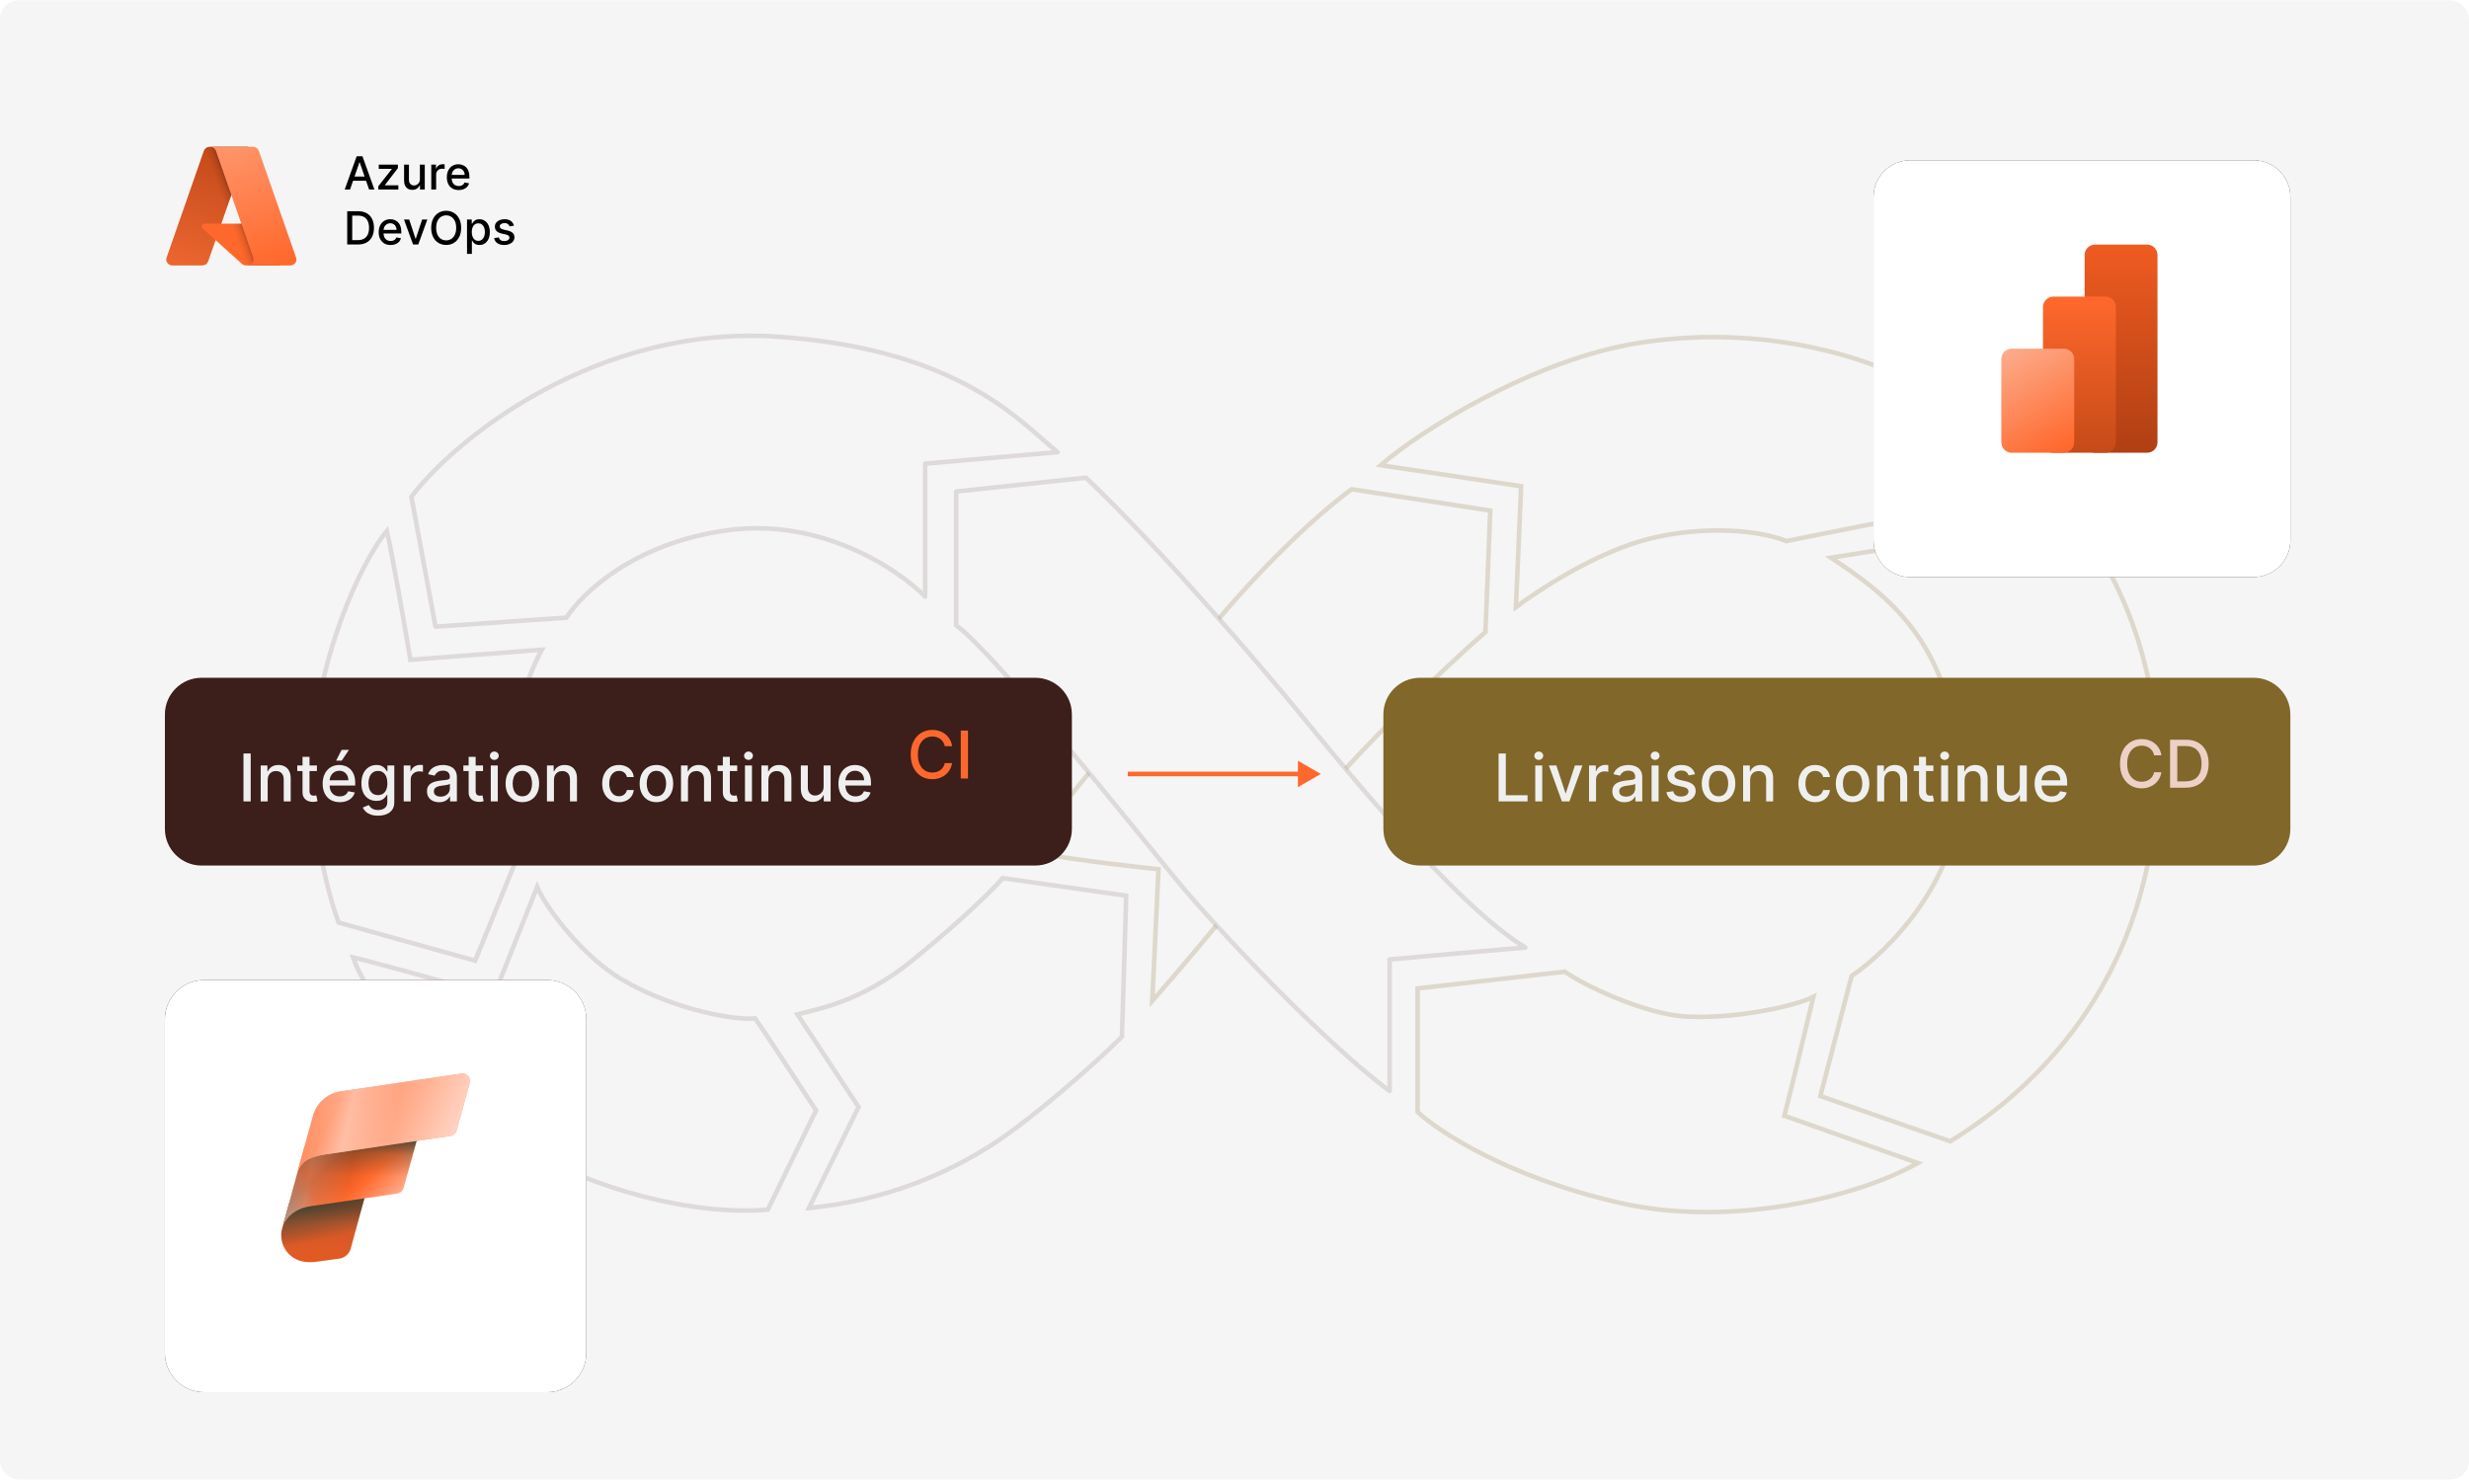 <svg width="539" height="324" viewBox="0 0 539 324" fill="none" xmlns="http://www.w3.org/2000/svg">
<rect y="0.063" width="539" height="323" rx="4.036" fill="#F5F5F5"/>
<g opacity="0.4">
<path d="M341.599 212.175L309.471 215.838V242.805C314.021 247.078 329.18 257.021 353.418 262.615C377.656 268.208 405.522 261.45 418.673 253.958L389.542 243.638C391.373 236.646 394.802 221.93 395.867 217.669C392.371 219.5 379.72 222.496 368.4 221.997C359.344 221.597 345.872 215.227 341.599 212.175Z" stroke="#816729" stroke-opacity="0.5"/>
<path d="M430.059 116.94L399.729 121.785C412.113 130.041 427.726 140.988 427.726 172.754C427.726 192.279 412.053 207.809 404.216 213.133L397.396 239.335L425.752 249.206C441.904 239.335 466.317 218.196 470.439 178.496C475.666 128.163 443.041 98.335 427.726 89.84L430.059 116.94Z" stroke="#816729" stroke-opacity="0.5"/>
<path d="M358.215 74.808C334.864 78.35 309.777 94.257 301.414 101.581L332.078 106.173L330.931 132.574C335.959 128.803 347.458 121.292 358.215 118.144C368.972 114.995 382.326 115.13 389.964 118.144L422.925 111.585C422.269 105.463 421.695 91.342 421.695 85.57C410.872 79.174 387.404 70.38 358.215 74.808Z" stroke="#816729" stroke-opacity="0.5"/>
<path d="M262.541 139.356C255.674 147.909 233.628 172.636 224.442 185.888C234.983 187.996 252.903 189.803 252.903 189.803L251.548 218.565C262.089 206.669 283.56 180.179 289.647 172.636C296.574 164.052 314.896 146.132 324.282 138.001L325.336 111.497L295.068 106.829C282.72 116.015 269.408 130.803 262.541 139.356Z" stroke="#816729" stroke-opacity="0.5"/>
<path d="M199.328 209.595C187.801 219.007 177.913 220.435 174.08 221.492L187.431 241.717C185.36 245.947 180.293 256.284 176.591 263.792C193.908 262.074 207.323 255.972 217.041 249.648C225.368 244.229 239.028 232.288 244.932 226.383L245.858 195.583L218.891 191.75C217.173 193.777 210.854 200.184 199.328 209.595Z" stroke="#331613" stroke-opacity="0.3"/>
<path d="M135.754 213.873C127.484 209.05 119.361 198.558 117.263 193.675L107.82 217.403C98.862 214.901 80.17 209.728 77.071 209.05C79.91 217.403 95.026 238.844 114.825 250.83C129.455 259.687 151.476 265.531 167.624 264.132L178.156 242.462C174.282 236.53 166.195 224.207 164.839 222.366C161.45 222.851 147.96 220.994 135.754 213.873Z" stroke="#331613" stroke-opacity="0.3"/>
<path d="M68.677 159.179C66.71 175.54 71.159 194.15 73.934 201.451L103.721 209.773L113.687 185.352C111.277 178.343 111.496 170.459 111.496 164.764C111.496 159.069 115.001 147.789 118.286 141.876L89.594 144.066C88.353 136.692 85.586 120.74 84.447 115.921C79.628 121.726 71.087 139.138 68.677 159.179Z" stroke="#331613" stroke-opacity="0.3"/>
<path d="M158.587 115.812C179.088 112.921 196.04 124.245 201.954 130.268V101.247L230.865 98.728C222.87 92.267 209.685 76.344 170.085 73.54C130.486 70.737 99.377 95.771 89.813 108.475L95.07 136.838L123.652 134.867C127.011 129.683 138.086 118.703 158.587 115.812Z" stroke="#331613" stroke-opacity="0.3" stroke-linecap="round" stroke-linejoin="round"/>
<path d="M257.292 192.674C265.227 202.28 289.007 227.652 303.363 238.224V209.511C309.585 208.945 324.219 207.631 332.99 206.9C317.328 197.373 292.531 166.441 283.395 155.347C276.086 146.473 253.638 119.978 237.063 104.317L208.741 107.318V136.554C217.225 142.688 247.373 180.667 257.292 192.674Z" fill="#F5F5F5" stroke="#331613" stroke-opacity="0.3" stroke-linecap="round" stroke-linejoin="round"/>
</g>
<path d="M226 148C230.418 148 234 151.582 234 156L234 168.5L234 181C234 185.418 230.418 189 226 189L44 189C39.582 189 36 185.418 36 181L36 156C36 151.582 39.582 148 44 148L226 148Z" fill="#3C1E1A"/>
<path d="M492 148C496.418 148 500 151.582 500 156L500 168.5L500 181C500 185.418 496.418 189 492 189L310 189C305.582 189 302 185.418 302 181L302 156C302 151.582 305.582 148 310 148L492 148Z" fill="#816729"/>
<path d="M76.411 41.388H75.248L77.862 34.126H79.128L81.741 41.388H80.578L78.525 35.445H78.468L76.411 41.388ZM76.606 38.544H80.379V39.466H76.606V38.544ZM82.591 41.388V40.661L85.542 36.913V36.863H82.687V35.941H86.864V36.714L84.027 40.416V40.466H86.963V41.388H82.591ZM91.665 39.129V35.941H92.728V41.388H91.686V40.445H91.629C91.504 40.736 91.303 40.978 91.026 41.172C90.752 41.363 90.411 41.459 90.002 41.459C89.652 41.459 89.342 41.382 89.073 41.228C88.805 41.072 88.595 40.842 88.441 40.537C88.29 40.232 88.214 39.855 88.214 39.406V35.941H89.275V39.278C89.275 39.649 89.377 39.945 89.583 40.165C89.789 40.385 90.056 40.495 90.385 40.495C90.583 40.495 90.781 40.445 90.977 40.346C91.175 40.246 91.34 40.096 91.47 39.895C91.602 39.694 91.667 39.439 91.665 39.129ZM94.153 41.388V35.941H95.178V36.806H95.235C95.334 36.513 95.509 36.283 95.76 36.115C96.013 35.945 96.299 35.86 96.618 35.86C96.684 35.86 96.762 35.862 96.852 35.867C96.944 35.872 97.016 35.877 97.068 35.885V36.899C97.025 36.887 96.95 36.874 96.841 36.86C96.732 36.843 96.624 36.835 96.515 36.835C96.264 36.835 96.041 36.888 95.845 36.995C95.651 37.099 95.497 37.244 95.384 37.431C95.27 37.615 95.213 37.825 95.213 38.062V41.388H94.153ZM100.138 41.498C99.601 41.498 99.139 41.383 98.751 41.154C98.366 40.922 98.068 40.597 97.858 40.179C97.65 39.758 97.546 39.265 97.546 38.7C97.546 38.142 97.65 37.651 97.858 37.225C98.068 36.8 98.362 36.467 98.737 36.228C99.116 35.99 99.558 35.87 100.064 35.87C100.371 35.87 100.669 35.921 100.957 36.023C101.246 36.124 101.504 36.284 101.734 36.502C101.963 36.719 102.144 37.002 102.276 37.349C102.409 37.694 102.475 38.114 102.475 38.608V38.984H98.145V38.19H101.436C101.436 37.911 101.379 37.663 101.266 37.448C101.152 37.231 100.993 37.059 100.787 36.934C100.584 36.809 100.345 36.746 100.071 36.746C99.773 36.746 99.513 36.82 99.29 36.966C99.071 37.11 98.9 37.3 98.78 37.533C98.662 37.765 98.603 38.017 98.603 38.289V38.909C98.603 39.273 98.666 39.583 98.794 39.838C98.924 40.094 99.105 40.289 99.337 40.423C99.568 40.556 99.839 40.622 100.149 40.622C100.35 40.622 100.533 40.594 100.698 40.537C100.864 40.478 101.007 40.39 101.127 40.275C101.248 40.159 101.34 40.016 101.404 39.846L102.408 40.026C102.327 40.322 102.183 40.581 101.975 40.803C101.769 41.023 101.51 41.194 101.198 41.317C100.889 41.438 100.535 41.498 100.138 41.498ZM78.149 53.388H75.798V46.126H78.223C78.935 46.126 79.546 46.271 80.057 46.562C80.567 46.85 80.959 47.265 81.23 47.807C81.505 48.346 81.642 48.992 81.642 49.746C81.642 50.503 81.504 51.153 81.227 51.697C80.953 52.24 80.555 52.659 80.035 52.952C79.515 53.243 78.886 53.388 78.149 53.388ZM76.894 52.431H78.089C78.642 52.431 79.102 52.327 79.468 52.119C79.835 51.908 80.109 51.604 80.291 51.207C80.473 50.808 80.564 50.321 80.564 49.746C80.564 49.176 80.473 48.693 80.291 48.296C80.111 47.899 79.843 47.597 79.486 47.392C79.129 47.186 78.686 47.083 78.156 47.083H76.894V52.431ZM85.267 53.498C84.73 53.498 84.268 53.383 83.88 53.154C83.495 52.922 83.197 52.597 82.987 52.179C82.779 51.758 82.675 51.265 82.675 50.7C82.675 50.142 82.779 49.651 82.987 49.225C83.197 48.8 83.49 48.467 83.866 48.228C84.244 47.99 84.686 47.87 85.192 47.87C85.5 47.87 85.797 47.921 86.086 48.023C86.374 48.124 86.633 48.284 86.862 48.502C87.092 48.719 87.273 49.002 87.405 49.349C87.537 49.694 87.604 50.114 87.604 50.608V50.984H83.274V50.19H86.565C86.565 49.911 86.508 49.663 86.394 49.448C86.281 49.231 86.121 49.059 85.916 48.934C85.712 48.809 85.474 48.746 85.199 48.746C84.901 48.746 84.641 48.82 84.419 48.966C84.199 49.11 84.029 49.3 83.909 49.533C83.79 49.765 83.731 50.017 83.731 50.289V50.909C83.731 51.273 83.795 51.583 83.923 51.838C84.053 52.094 84.234 52.289 84.465 52.423C84.697 52.556 84.968 52.622 85.277 52.622C85.478 52.622 85.662 52.594 85.827 52.537C85.993 52.478 86.135 52.39 86.256 52.275C86.377 52.159 86.469 52.016 86.533 51.846L87.536 52.026C87.456 52.322 87.312 52.581 87.104 52.803C86.898 53.023 86.639 53.194 86.327 53.317C86.017 53.438 85.664 53.498 85.267 53.498ZM93.284 47.941L91.308 53.388H90.174L88.195 47.941H89.333L90.713 52.133H90.769L92.145 47.941H93.284ZM100.673 49.757C100.673 50.532 100.532 51.199 100.248 51.757C99.964 52.312 99.575 52.74 99.081 53.041C98.59 53.338 98.031 53.487 97.404 53.487C96.775 53.487 96.214 53.338 95.72 53.041C95.228 52.74 94.84 52.311 94.556 51.753C94.273 51.195 94.131 50.53 94.131 49.757C94.131 48.981 94.273 48.316 94.556 47.761C94.84 47.203 95.228 46.775 95.72 46.477C96.214 46.177 96.775 46.026 97.404 46.026C98.031 46.026 98.59 46.177 99.081 46.477C99.575 46.775 99.964 47.203 100.248 47.761C100.532 48.316 100.673 48.981 100.673 49.757ZM99.588 49.757C99.588 49.166 99.493 48.668 99.301 48.264C99.112 47.857 98.852 47.55 98.521 47.342C98.192 47.132 97.82 47.026 97.404 47.026C96.986 47.026 96.612 47.132 96.284 47.342C95.955 47.55 95.695 47.857 95.503 48.264C95.314 48.668 95.22 49.166 95.22 49.757C95.22 50.348 95.314 50.847 95.503 51.253C95.695 51.658 95.955 51.965 96.284 52.175C96.612 52.383 96.986 52.487 97.404 52.487C97.82 52.487 98.192 52.383 98.521 52.175C98.852 51.965 99.112 51.658 99.301 51.253C99.493 50.847 99.588 50.348 99.588 49.757ZM101.954 55.431V47.941H102.99V48.824H103.079C103.14 48.711 103.229 48.58 103.345 48.431C103.46 48.282 103.621 48.152 103.827 48.041C104.032 47.927 104.304 47.87 104.642 47.87C105.082 47.87 105.475 47.981 105.82 48.204C106.165 48.426 106.436 48.746 106.632 49.165C106.83 49.583 106.93 50.087 106.93 50.675C106.93 51.264 106.832 51.769 106.635 52.19C106.439 52.608 106.17 52.931 105.827 53.158C105.484 53.382 105.093 53.494 104.653 53.494C104.322 53.494 104.051 53.439 103.841 53.328C103.633 53.217 103.47 53.087 103.352 52.938C103.233 52.789 103.142 52.656 103.079 52.541H103.015V55.431H101.954ZM102.993 50.665C102.993 51.048 103.049 51.383 103.16 51.672C103.271 51.96 103.432 52.186 103.642 52.349C103.853 52.51 104.111 52.59 104.415 52.59C104.732 52.59 104.997 52.506 105.21 52.338C105.423 52.168 105.583 51.938 105.692 51.647C105.803 51.356 105.859 51.029 105.859 50.665C105.859 50.305 105.804 49.983 105.696 49.697C105.589 49.411 105.428 49.185 105.213 49.019C105.001 48.854 104.735 48.771 104.415 48.771C104.108 48.771 103.848 48.85 103.635 49.009C103.425 49.167 103.265 49.388 103.157 49.672C103.048 49.956 102.993 50.286 102.993 50.665ZM112.199 49.271L111.238 49.441C111.198 49.318 111.134 49.201 111.047 49.09C110.961 48.979 110.846 48.888 110.699 48.817C110.553 48.746 110.369 48.711 110.149 48.711C109.849 48.711 109.599 48.778 109.398 48.913C109.197 49.045 109.096 49.217 109.096 49.427C109.096 49.609 109.164 49.756 109.298 49.867C109.433 49.978 109.651 50.069 109.951 50.14L110.816 50.338C111.317 50.454 111.691 50.633 111.937 50.874C112.183 51.115 112.305 51.428 112.305 51.814C112.305 52.14 112.211 52.431 112.022 52.686C111.835 52.939 111.574 53.138 111.238 53.282C110.905 53.426 110.518 53.498 110.079 53.498C109.469 53.498 108.971 53.368 108.586 53.108C108.2 52.846 107.964 52.473 107.876 51.991L108.901 51.835C108.965 52.102 109.096 52.304 109.295 52.441C109.493 52.576 109.752 52.643 110.071 52.643C110.419 52.643 110.697 52.571 110.905 52.427C111.113 52.281 111.217 52.102 111.217 51.892C111.217 51.721 111.153 51.578 111.025 51.463C110.9 51.347 110.707 51.259 110.447 51.2L109.525 50.998C109.017 50.882 108.641 50.698 108.398 50.445C108.157 50.192 108.036 49.872 108.036 49.484C108.036 49.162 108.126 48.881 108.305 48.64C108.485 48.399 108.733 48.211 109.05 48.076C109.367 47.939 109.73 47.87 110.139 47.87C110.727 47.87 111.191 47.998 111.529 48.253C111.867 48.506 112.09 48.846 112.199 49.271Z" fill="black"/>
<path d="M54.731 164.527V175H53.151V164.527H54.731ZM58.438 170.336V175H56.909V167.146H58.377V168.424H58.474C58.654 168.008 58.938 167.674 59.323 167.422C59.711 167.169 60.201 167.043 60.79 167.043C61.326 167.043 61.794 167.156 62.197 167.381C62.599 167.602 62.911 167.933 63.132 168.373C63.354 168.813 63.465 169.356 63.465 170.004V175H61.936V170.188C61.936 169.619 61.788 169.174 61.491 168.854C61.194 168.53 60.787 168.368 60.269 168.368C59.914 168.368 59.599 168.444 59.323 168.598C59.05 168.751 58.834 168.976 58.673 169.273C58.517 169.566 58.438 169.921 58.438 170.336ZM69.182 167.146V168.373H64.891V167.146H69.182ZM66.042 165.264H67.571V172.694C67.571 172.99 67.615 173.214 67.704 173.364C67.793 173.51 67.907 173.611 68.047 173.665C68.19 173.717 68.345 173.742 68.512 173.742C68.635 173.742 68.742 173.734 68.834 173.717C68.926 173.7 68.998 173.686 69.049 173.676L69.325 174.939C69.236 174.973 69.11 175.007 68.947 175.041C68.783 175.079 68.578 175.099 68.333 175.102C67.931 175.109 67.556 175.038 67.208 174.888C66.86 174.738 66.579 174.506 66.364 174.192C66.149 173.879 66.042 173.485 66.042 173.011V165.264ZM74.174 175.159C73.4 175.159 72.734 174.993 72.174 174.663C71.619 174.329 71.189 173.86 70.886 173.256C70.586 172.65 70.436 171.939 70.436 171.124C70.436 170.319 70.586 169.61 70.886 168.997C71.189 168.383 71.612 167.904 72.154 167.56C72.7 167.215 73.337 167.043 74.067 167.043C74.51 167.043 74.939 167.117 75.355 167.263C75.771 167.41 76.144 167.64 76.475 167.954C76.806 168.267 77.067 168.675 77.257 169.176C77.448 169.673 77.544 170.279 77.544 170.991V171.533H71.3V170.388H76.046C76.046 169.985 75.964 169.629 75.8 169.319C75.636 169.005 75.406 168.758 75.11 168.577C74.817 168.397 74.472 168.306 74.077 168.306C73.647 168.306 73.272 168.412 72.952 168.623C72.635 168.831 72.389 169.104 72.216 169.442C72.045 169.776 71.96 170.139 71.96 170.531V171.426C71.96 171.951 72.052 172.397 72.236 172.765C72.423 173.134 72.684 173.415 73.018 173.609C73.352 173.8 73.743 173.896 74.189 173.896C74.479 173.896 74.743 173.855 74.982 173.773C75.221 173.688 75.427 173.561 75.601 173.394C75.775 173.227 75.907 173.021 75.999 172.776L77.447 173.036C77.331 173.463 77.123 173.836 76.823 174.156C76.526 174.473 76.153 174.721 75.703 174.898C75.256 175.072 74.747 175.159 74.174 175.159ZM73.376 166.097L74.573 163.74H76.184L74.598 166.097H73.376ZM82.534 178.109C81.91 178.109 81.373 178.027 80.923 177.864C80.476 177.7 80.111 177.484 79.828 177.214C79.545 176.945 79.334 176.65 79.194 176.33L80.508 175.788C80.6 175.938 80.723 176.096 80.877 176.263C81.034 176.434 81.245 176.579 81.511 176.698C81.78 176.817 82.126 176.877 82.549 176.877C83.128 176.877 83.607 176.735 83.986 176.452C84.364 176.173 84.553 175.726 84.553 175.113V173.568H84.456C84.364 173.735 84.231 173.921 84.057 174.126C83.887 174.33 83.652 174.508 83.352 174.658C83.052 174.808 82.661 174.883 82.181 174.883C81.56 174.883 81.001 174.738 80.503 174.448C80.009 174.155 79.617 173.723 79.327 173.154C79.041 172.581 78.898 171.877 78.898 171.042C78.898 170.207 79.039 169.491 79.322 168.894C79.609 168.298 80.001 167.841 80.498 167.524C80.996 167.204 81.56 167.043 82.191 167.043C82.678 167.043 83.072 167.125 83.372 167.289C83.672 167.449 83.906 167.636 84.073 167.851C84.243 168.066 84.374 168.255 84.466 168.419H84.579V167.146H86.077V175.174C86.077 175.849 85.92 176.403 85.607 176.836C85.293 177.269 84.869 177.589 84.334 177.797C83.802 178.005 83.202 178.109 82.534 178.109ZM82.518 173.614C82.958 173.614 83.329 173.512 83.633 173.308C83.94 173.1 84.172 172.803 84.328 172.418C84.489 172.029 84.569 171.564 84.569 171.022C84.569 170.493 84.49 170.028 84.334 169.626C84.177 169.223 83.947 168.91 83.643 168.685C83.34 168.456 82.965 168.342 82.518 168.342C82.058 168.342 81.674 168.461 81.368 168.7C81.061 168.935 80.829 169.256 80.672 169.661C80.519 170.067 80.442 170.521 80.442 171.022C80.442 171.536 80.52 171.988 80.677 172.377C80.834 172.765 81.066 173.069 81.373 173.287C81.683 173.505 82.065 173.614 82.518 173.614ZM88.128 175V167.146H89.606V168.393H89.688C89.831 167.971 90.083 167.638 90.444 167.396C90.809 167.151 91.222 167.028 91.682 167.028C91.777 167.028 91.89 167.031 92.019 167.038C92.152 167.045 92.256 167.054 92.331 167.064V168.526C92.27 168.509 92.161 168.49 92.004 168.47C91.847 168.446 91.69 168.434 91.534 168.434C91.172 168.434 90.85 168.511 90.567 168.664C90.287 168.814 90.066 169.024 89.902 169.293C89.739 169.559 89.657 169.863 89.657 170.204V175H88.128ZM95.87 175.174C95.372 175.174 94.922 175.082 94.52 174.898C94.118 174.71 93.799 174.439 93.564 174.085C93.332 173.73 93.216 173.296 93.216 172.781C93.216 172.338 93.301 171.973 93.472 171.686C93.642 171.4 93.872 171.173 94.162 171.006C94.452 170.839 94.775 170.713 95.133 170.628C95.491 170.543 95.856 170.478 96.228 170.434C96.698 170.379 97.08 170.335 97.373 170.301C97.666 170.263 97.879 170.204 98.012 170.122C98.145 170.04 98.212 169.907 98.212 169.723V169.687C98.212 169.24 98.086 168.894 97.834 168.649C97.585 168.404 97.213 168.281 96.719 168.281C96.204 168.281 95.798 168.395 95.502 168.623C95.209 168.848 95.006 169.099 94.893 169.375L93.456 169.048C93.627 168.571 93.876 168.185 94.203 167.892C94.534 167.596 94.914 167.381 95.343 167.248C95.773 167.111 96.224 167.043 96.698 167.043C97.012 167.043 97.344 167.081 97.695 167.156C98.05 167.227 98.381 167.36 98.687 167.555C98.998 167.749 99.252 168.027 99.449 168.388C99.647 168.746 99.746 169.211 99.746 169.784V175H98.253V173.926H98.191C98.093 174.124 97.944 174.318 97.746 174.509C97.549 174.7 97.295 174.859 96.985 174.985C96.674 175.111 96.303 175.174 95.87 175.174ZM96.202 173.947C96.625 173.947 96.986 173.863 97.286 173.696C97.59 173.529 97.82 173.311 97.977 173.042C98.137 172.769 98.217 172.477 98.217 172.167V171.155C98.162 171.209 98.057 171.26 97.9 171.308C97.746 171.352 97.571 171.392 97.373 171.426C97.175 171.456 96.983 171.485 96.795 171.513C96.608 171.536 96.451 171.557 96.325 171.574C96.028 171.611 95.757 171.675 95.512 171.763C95.27 171.852 95.076 171.98 94.929 172.147C94.786 172.31 94.714 172.529 94.714 172.801C94.714 173.18 94.854 173.466 95.133 173.66C95.413 173.851 95.769 173.947 96.202 173.947ZM105.449 167.146V168.373H101.159V167.146H105.449ZM102.309 165.264H103.838V172.694C103.838 172.99 103.882 173.214 103.971 173.364C104.06 173.51 104.174 173.611 104.314 173.665C104.457 173.717 104.612 173.742 104.779 173.742C104.902 173.742 105.009 173.734 105.101 173.717C105.193 173.7 105.265 173.686 105.316 173.676L105.592 174.939C105.503 174.973 105.377 175.007 105.214 175.041C105.05 175.079 104.846 175.099 104.6 175.102C104.198 175.109 103.823 175.038 103.475 174.888C103.127 174.738 102.846 174.506 102.631 174.192C102.417 173.879 102.309 173.485 102.309 173.011V165.264ZM107.14 175V167.146H108.669V175H107.14ZM107.912 165.934C107.647 165.934 107.418 165.845 107.227 165.668C107.04 165.487 106.946 165.272 106.946 165.023C106.946 164.771 107.04 164.556 107.227 164.379C107.418 164.198 107.647 164.108 107.912 164.108C108.178 164.108 108.405 164.198 108.593 164.379C108.783 164.556 108.879 164.771 108.879 165.023C108.879 165.272 108.783 165.487 108.593 165.668C108.405 165.845 108.178 165.934 107.912 165.934ZM114.035 175.159C113.298 175.159 112.656 174.99 112.107 174.652C111.558 174.315 111.132 173.843 110.828 173.236C110.525 172.629 110.373 171.92 110.373 171.109C110.373 170.294 110.525 169.581 110.828 168.971C111.132 168.361 111.558 167.887 112.107 167.55C112.656 167.212 113.298 167.043 114.035 167.043C114.771 167.043 115.414 167.212 115.963 167.55C116.511 167.887 116.938 168.361 117.241 168.971C117.544 169.581 117.696 170.294 117.696 171.109C117.696 171.92 117.544 172.629 117.241 173.236C116.938 173.843 116.511 174.315 115.963 174.652C115.414 174.99 114.771 175.159 114.035 175.159ZM114.04 173.875C114.517 173.875 114.913 173.749 115.226 173.497C115.54 173.244 115.772 172.909 115.922 172.489C116.075 172.07 116.152 171.608 116.152 171.104C116.152 170.602 116.075 170.142 115.922 169.723C115.772 169.3 115.54 168.961 115.226 168.705C114.913 168.45 114.517 168.322 114.04 168.322C113.559 168.322 113.16 168.45 112.843 168.705C112.53 168.961 112.296 169.3 112.143 169.723C111.993 170.142 111.918 170.602 111.918 171.104C111.918 171.608 111.993 172.07 112.143 172.489C112.296 172.909 112.53 173.244 112.843 173.497C113.16 173.749 113.559 173.875 114.04 173.875ZM120.932 170.336V175H119.403V167.146H120.87V168.424H120.968C121.148 168.008 121.431 167.674 121.816 167.422C122.205 167.169 122.694 167.043 123.284 167.043C123.819 167.043 124.288 167.156 124.69 167.381C125.093 167.602 125.404 167.933 125.626 168.373C125.848 168.813 125.958 169.356 125.958 170.004V175H124.429V170.188C124.429 169.619 124.281 169.174 123.985 168.854C123.688 168.53 123.281 168.368 122.762 168.368C122.408 168.368 122.093 168.444 121.816 168.598C121.544 168.751 121.327 168.976 121.167 169.273C121.01 169.566 120.932 169.921 120.932 170.336ZM135.128 175.159C134.368 175.159 133.714 174.986 133.165 174.642C132.619 174.294 132.2 173.815 131.907 173.205C131.614 172.595 131.467 171.896 131.467 171.109C131.467 170.311 131.617 169.607 131.917 168.997C132.217 168.383 132.64 167.904 133.185 167.56C133.731 167.215 134.373 167.043 135.113 167.043C135.71 167.043 136.242 167.154 136.709 167.376C137.176 167.594 137.552 167.901 137.839 168.296C138.128 168.692 138.301 169.154 138.355 169.682H136.867C136.785 169.314 136.598 168.997 136.305 168.731C136.015 168.465 135.626 168.332 135.139 168.332C134.713 168.332 134.339 168.444 134.019 168.669C133.702 168.891 133.455 169.208 133.277 169.621C133.1 170.03 133.011 170.514 133.011 171.073C133.011 171.646 133.098 172.14 133.272 172.556C133.446 172.972 133.692 173.294 134.009 173.522C134.329 173.751 134.706 173.865 135.139 173.865C135.428 173.865 135.691 173.812 135.926 173.706C136.165 173.597 136.364 173.442 136.524 173.241C136.688 173.04 136.802 172.798 136.867 172.515H138.355C138.301 173.023 138.135 173.476 137.859 173.875C137.583 174.274 137.213 174.588 136.749 174.816C136.289 175.044 135.749 175.159 135.128 175.159ZM143.299 175.159C142.562 175.159 141.92 174.99 141.371 174.652C140.822 174.315 140.396 173.843 140.093 173.236C139.789 172.629 139.637 171.92 139.637 171.109C139.637 170.294 139.789 169.581 140.093 168.971C140.396 168.361 140.822 167.887 141.371 167.55C141.92 167.212 142.562 167.043 143.299 167.043C144.035 167.043 144.678 167.212 145.227 167.55C145.775 167.887 146.202 168.361 146.505 168.971C146.808 169.581 146.96 170.294 146.96 171.109C146.96 171.92 146.808 172.629 146.505 173.236C146.202 173.843 145.775 174.315 145.227 174.652C144.678 174.99 144.035 175.159 143.299 175.159ZM143.304 173.875C143.781 173.875 144.177 173.749 144.49 173.497C144.804 173.244 145.036 172.909 145.186 172.489C145.339 172.07 145.416 171.608 145.416 171.104C145.416 170.602 145.339 170.142 145.186 169.723C145.036 169.3 144.804 168.961 144.49 168.705C144.177 168.45 143.781 168.322 143.304 168.322C142.823 168.322 142.424 168.45 142.107 168.705C141.794 168.961 141.56 169.3 141.407 169.723C141.257 170.142 141.182 170.602 141.182 171.104C141.182 171.608 141.257 172.07 141.407 172.489C141.56 172.909 141.794 173.244 142.107 173.497C142.424 173.749 142.823 173.875 143.304 173.875ZM150.196 170.336V175H148.667V167.146H150.134V168.424H150.232C150.412 168.008 150.695 167.674 151.08 167.422C151.469 167.169 151.958 167.043 152.548 167.043C153.083 167.043 153.552 167.156 153.954 167.381C154.357 167.602 154.668 167.933 154.89 168.373C155.112 168.813 155.222 169.356 155.222 170.004V175H153.693V170.188C153.693 169.619 153.545 169.174 153.249 168.854C152.952 168.53 152.545 168.368 152.026 168.368C151.672 168.368 151.357 168.444 151.08 168.598C150.808 168.751 150.591 168.976 150.431 169.273C150.274 169.566 150.196 169.921 150.196 170.336ZM160.939 167.146V168.373H156.649V167.146H160.939ZM157.8 165.264H159.329V172.694C159.329 172.99 159.373 173.214 159.462 173.364C159.55 173.51 159.664 173.611 159.804 173.665C159.947 173.717 160.103 173.742 160.27 173.742C160.392 173.742 160.5 173.734 160.592 173.717C160.684 173.7 160.755 173.686 160.807 173.676L161.083 174.939C160.994 174.973 160.868 175.007 160.704 175.041C160.541 175.079 160.336 175.099 160.091 175.102C159.688 175.109 159.313 175.038 158.966 174.888C158.618 174.738 158.337 174.506 158.122 174.192C157.907 173.879 157.8 173.485 157.8 173.011V165.264ZM162.631 175V167.146H164.16V175H162.631ZM163.403 165.934C163.137 165.934 162.909 165.845 162.718 165.668C162.53 165.487 162.437 165.272 162.437 165.023C162.437 164.771 162.53 164.556 162.718 164.379C162.909 164.198 163.137 164.108 163.403 164.108C163.669 164.108 163.896 164.198 164.083 164.379C164.274 164.556 164.369 164.771 164.369 165.023C164.369 165.272 164.274 165.487 164.083 165.668C163.896 165.845 163.669 165.934 163.403 165.934ZM167.746 170.336V175H166.217V167.146H167.684V168.424H167.782C167.962 168.008 168.245 167.674 168.63 167.422C169.019 167.169 169.508 167.043 170.098 167.043C170.633 167.043 171.102 167.156 171.504 167.381C171.907 167.602 172.218 167.933 172.44 168.373C172.662 168.813 172.772 169.356 172.772 170.004V175H171.243V170.188C171.243 169.619 171.095 169.174 170.799 168.854C170.502 168.53 170.095 168.368 169.576 168.368C169.222 168.368 168.907 168.444 168.63 168.598C168.358 168.751 168.141 168.976 167.981 169.273C167.824 169.566 167.746 169.921 167.746 170.336ZM179.799 171.743V167.146H181.333V175H179.829V173.64H179.747C179.567 174.059 179.277 174.409 178.878 174.688C178.483 174.964 177.99 175.102 177.4 175.102C176.896 175.102 176.449 174.992 176.061 174.77C175.675 174.545 175.372 174.213 175.15 173.773C174.932 173.333 174.823 172.789 174.823 172.142V167.146H176.352V171.958C176.352 172.493 176.5 172.919 176.797 173.236C177.093 173.553 177.479 173.711 177.953 173.711C178.239 173.711 178.524 173.64 178.807 173.497C179.093 173.354 179.33 173.137 179.517 172.847C179.708 172.558 179.802 172.189 179.799 171.743ZM186.772 175.159C185.998 175.159 185.332 174.993 184.773 174.663C184.217 174.329 183.788 173.86 183.484 173.256C183.184 172.65 183.034 171.939 183.034 171.124C183.034 170.319 183.184 169.61 183.484 168.997C183.788 168.383 184.21 167.904 184.752 167.56C185.298 167.215 185.935 167.043 186.665 167.043C187.108 167.043 187.538 167.117 187.954 167.263C188.369 167.41 188.743 167.64 189.073 167.954C189.404 168.267 189.665 168.675 189.856 169.176C190.047 169.673 190.142 170.279 190.142 170.991V171.533H183.898V170.388H188.644C188.644 169.985 188.562 169.629 188.398 169.319C188.235 169.005 188.005 168.758 187.708 168.577C187.415 168.397 187.071 168.306 186.675 168.306C186.246 168.306 185.871 168.412 185.55 168.623C185.233 168.831 184.988 169.104 184.814 169.442C184.643 169.776 184.558 170.139 184.558 170.531V171.426C184.558 171.951 184.65 172.397 184.834 172.765C185.022 173.134 185.283 173.415 185.617 173.609C185.951 173.8 186.341 173.896 186.788 173.896C187.077 173.896 187.342 173.855 187.58 173.773C187.819 173.688 188.025 173.561 188.199 173.394C188.373 173.227 188.506 173.021 188.598 172.776L190.045 173.036C189.929 173.463 189.721 173.836 189.421 174.156C189.125 174.473 188.751 174.721 188.301 174.898C187.855 175.072 187.345 175.159 186.772 175.159Z" fill="#EFEFEF"/>
<path d="M327.151 175V164.528H328.731V173.64H333.476V175H327.151ZM335.156 175V167.146H336.685V175H335.156ZM335.928 165.934C335.662 165.934 335.434 165.845 335.243 165.668C335.055 165.487 334.962 165.272 334.962 165.024C334.962 164.771 335.055 164.557 335.243 164.379C335.434 164.199 335.662 164.108 335.928 164.108C336.194 164.108 336.421 164.199 336.608 164.379C336.799 164.557 336.895 164.771 336.895 165.024C336.895 165.272 336.799 165.487 336.608 165.668C336.421 165.845 336.194 165.934 335.928 165.934ZM345.461 167.146L342.613 175H340.977L338.123 167.146H339.765L341.754 173.19H341.836L343.82 167.146H345.461ZM346.898 175V167.146H348.376V168.393H348.458C348.601 167.971 348.853 167.638 349.215 167.396C349.579 167.151 349.992 167.028 350.452 167.028C350.548 167.028 350.66 167.032 350.79 167.038C350.923 167.045 351.027 167.054 351.102 167.064V168.526C351.04 168.509 350.931 168.491 350.774 168.47C350.617 168.446 350.461 168.434 350.304 168.434C349.942 168.434 349.62 168.511 349.337 168.664C349.058 168.814 348.836 169.024 348.673 169.293C348.509 169.559 348.427 169.863 348.427 170.204V175H346.898ZM354.64 175.174C354.142 175.174 353.692 175.082 353.29 174.898C352.888 174.71 352.569 174.439 352.334 174.085C352.102 173.73 351.986 173.296 351.986 172.781C351.986 172.338 352.071 171.973 352.242 171.687C352.412 171.4 352.642 171.174 352.932 171.006C353.222 170.839 353.546 170.713 353.904 170.628C354.262 170.543 354.627 170.478 354.998 170.434C355.469 170.379 355.85 170.335 356.144 170.301C356.437 170.263 356.65 170.204 356.783 170.122C356.916 170.04 356.982 169.907 356.982 169.723V169.687C356.982 169.241 356.856 168.895 356.604 168.649C356.355 168.404 355.983 168.281 355.489 168.281C354.974 168.281 354.569 168.395 354.272 168.624C353.979 168.849 353.776 169.099 353.663 169.375L352.227 169.048C352.397 168.571 352.646 168.185 352.973 167.892C353.304 167.596 353.684 167.381 354.113 167.248C354.543 167.112 354.995 167.043 355.469 167.043C355.782 167.043 356.115 167.081 356.466 167.156C356.82 167.228 357.151 167.36 357.458 167.555C357.768 167.749 358.022 168.027 358.22 168.388C358.417 168.746 358.516 169.212 358.516 169.784V175H357.023V173.926H356.962C356.863 174.124 356.715 174.318 356.517 174.509C356.319 174.7 356.065 174.859 355.755 174.985C355.445 175.111 355.073 175.174 354.64 175.174ZM354.973 173.947C355.395 173.947 355.757 173.863 356.057 173.696C356.36 173.529 356.59 173.311 356.747 173.042C356.907 172.769 356.987 172.478 356.987 172.167V171.155C356.933 171.209 356.827 171.26 356.67 171.308C356.517 171.353 356.341 171.392 356.144 171.426C355.946 171.456 355.753 171.485 355.566 171.513C355.378 171.537 355.221 171.557 355.095 171.574C354.799 171.612 354.528 171.675 354.282 171.763C354.04 171.852 353.846 171.98 353.699 172.147C353.556 172.31 353.484 172.529 353.484 172.801C353.484 173.18 353.624 173.466 353.904 173.66C354.183 173.851 354.54 173.947 354.973 173.947ZM360.553 175V167.146H362.082V175H360.553ZM361.325 165.934C361.059 165.934 360.831 165.845 360.64 165.668C360.452 165.487 360.358 165.272 360.358 165.024C360.358 164.771 360.452 164.557 360.64 164.379C360.831 164.199 361.059 164.108 361.325 164.108C361.591 164.108 361.818 164.199 362.005 164.379C362.196 164.557 362.291 164.771 362.291 165.024C362.291 165.272 362.196 165.487 362.005 165.668C361.818 165.845 361.591 165.934 361.325 165.934ZM370.025 169.063L368.639 169.309C368.581 169.132 368.489 168.963 368.363 168.803C368.24 168.642 368.073 168.511 367.861 168.409C367.65 168.307 367.386 168.255 367.069 168.255C366.636 168.255 366.275 168.353 365.985 168.547C365.695 168.738 365.55 168.985 365.55 169.288C365.55 169.551 365.647 169.762 365.842 169.922C366.036 170.083 366.35 170.214 366.782 170.316L368.03 170.603C368.753 170.77 369.292 171.027 369.646 171.375C370.001 171.722 370.178 172.174 370.178 172.73C370.178 173.2 370.042 173.62 369.769 173.988C369.5 174.353 369.123 174.639 368.639 174.847C368.158 175.055 367.601 175.159 366.967 175.159C366.087 175.159 365.369 174.971 364.814 174.596C364.258 174.218 363.917 173.681 363.791 172.985L365.269 172.76C365.361 173.146 365.55 173.437 365.836 173.635C366.123 173.829 366.496 173.926 366.956 173.926C367.457 173.926 367.858 173.822 368.158 173.614C368.458 173.403 368.608 173.146 368.608 172.842C368.608 172.597 368.516 172.391 368.332 172.224C368.151 172.056 367.873 171.93 367.498 171.845L366.169 171.554C365.436 171.387 364.894 171.121 364.543 170.756C364.195 170.391 364.021 169.929 364.021 169.37C364.021 168.907 364.151 168.501 364.41 168.153C364.669 167.805 365.027 167.534 365.484 167.34C365.94 167.142 366.464 167.043 367.054 167.043C367.902 167.043 368.571 167.228 369.058 167.596C369.546 167.96 369.868 168.45 370.025 169.063ZM375.168 175.159C374.431 175.159 373.789 174.99 373.24 174.653C372.691 174.315 372.265 173.843 371.961 173.236C371.658 172.629 371.506 171.92 371.506 171.109C371.506 170.294 371.658 169.582 371.961 168.971C372.265 168.361 372.691 167.887 373.24 167.55C373.789 167.212 374.431 167.043 375.168 167.043C375.904 167.043 376.547 167.212 377.095 167.55C377.644 167.887 378.07 168.361 378.374 168.971C378.677 169.582 378.829 170.294 378.829 171.109C378.829 171.92 378.677 172.629 378.374 173.236C378.07 173.843 377.644 174.315 377.095 174.653C376.547 174.99 375.904 175.159 375.168 175.159ZM375.173 173.875C375.65 173.875 376.045 173.749 376.359 173.497C376.673 173.245 376.904 172.909 377.054 172.489C377.208 172.07 377.285 171.608 377.285 171.104C377.285 170.603 377.208 170.142 377.054 169.723C376.904 169.3 376.673 168.961 376.359 168.705C376.045 168.45 375.65 168.322 375.173 168.322C374.692 168.322 374.293 168.45 373.976 168.705C373.662 168.961 373.429 169.3 373.276 169.723C373.126 170.142 373.051 170.603 373.051 171.104C373.051 171.608 373.126 172.07 373.276 172.489C373.429 172.909 373.662 173.245 373.976 173.497C374.293 173.749 374.692 173.875 375.173 173.875ZM382.065 170.337V175H380.536V167.146H382.003V168.424H382.1C382.281 168.008 382.564 167.674 382.949 167.422C383.338 167.17 383.827 167.043 384.417 167.043C384.952 167.043 385.421 167.156 385.823 167.381C386.225 167.603 386.537 167.933 386.759 168.373C386.98 168.813 387.091 169.357 387.091 170.004V175H385.562V170.188C385.562 169.619 385.414 169.174 385.117 168.854C384.821 168.53 384.413 168.368 383.895 168.368C383.541 168.368 383.225 168.445 382.949 168.598C382.676 168.751 382.46 168.976 382.3 169.273C382.143 169.566 382.065 169.921 382.065 170.337ZM396.261 175.159C395.501 175.159 394.847 174.987 394.298 174.642C393.752 174.295 393.333 173.816 393.04 173.205C392.747 172.595 392.6 171.896 392.6 171.109C392.6 170.311 392.75 169.607 393.05 168.997C393.35 168.383 393.773 167.904 394.318 167.56C394.864 167.216 395.506 167.043 396.246 167.043C396.843 167.043 397.374 167.154 397.841 167.376C398.308 167.594 398.685 167.901 398.972 168.296C399.261 168.692 399.433 169.154 399.488 169.682H398C397.918 169.314 397.731 168.997 397.437 168.731C397.148 168.465 396.759 168.332 396.272 168.332C395.845 168.332 395.472 168.445 395.152 168.67C394.835 168.891 394.587 169.208 394.41 169.621C394.233 170.03 394.144 170.514 394.144 171.073C394.144 171.646 394.231 172.14 394.405 172.556C394.579 172.972 394.824 173.294 395.141 173.522C395.462 173.751 395.839 173.865 396.272 173.865C396.561 173.865 396.824 173.812 397.059 173.706C397.298 173.597 397.497 173.442 397.657 173.241C397.821 173.04 397.935 172.798 398 172.515H399.488C399.433 173.023 399.268 173.476 398.992 173.875C398.716 174.274 398.346 174.588 397.882 174.816C397.422 175.045 396.882 175.159 396.261 175.159ZM404.432 175.159C403.695 175.159 403.053 174.99 402.504 174.653C401.955 174.315 401.529 173.843 401.225 173.236C400.922 172.629 400.77 171.92 400.77 171.109C400.77 170.294 400.922 169.582 401.225 168.971C401.529 168.361 401.955 167.887 402.504 167.55C403.053 167.212 403.695 167.043 404.432 167.043C405.168 167.043 405.811 167.212 406.359 167.55C406.908 167.887 407.334 168.361 407.638 168.971C407.941 169.582 408.093 170.294 408.093 171.109C408.093 171.92 407.941 172.629 407.638 173.236C407.334 173.843 406.908 174.315 406.359 174.653C405.811 174.99 405.168 175.159 404.432 175.159ZM404.437 173.875C404.914 173.875 405.309 173.749 405.623 173.497C405.937 173.245 406.169 172.909 406.319 172.489C406.472 172.07 406.549 171.608 406.549 171.104C406.549 170.603 406.472 170.142 406.319 169.723C406.169 169.3 405.937 168.961 405.623 168.705C405.309 168.45 404.914 168.322 404.437 168.322C403.956 168.322 403.557 168.45 403.24 168.705C402.926 168.961 402.693 169.3 402.54 169.723C402.39 170.142 402.315 170.603 402.315 171.104C402.315 171.608 402.39 172.07 402.54 172.489C402.693 172.909 402.926 173.245 403.24 173.497C403.557 173.749 403.956 173.875 404.437 173.875ZM411.329 170.337V175H409.8V167.146H411.267V168.424H411.364C411.545 168.008 411.828 167.674 412.213 167.422C412.602 167.17 413.091 167.043 413.681 167.043C414.216 167.043 414.685 167.156 415.087 167.381C415.489 167.603 415.801 167.933 416.023 168.373C416.244 168.813 416.355 169.357 416.355 170.004V175H414.826V170.188C414.826 169.619 414.678 169.174 414.381 168.854C414.085 168.53 413.677 168.368 413.159 168.368C412.805 168.368 412.489 168.445 412.213 168.598C411.941 168.751 411.724 168.976 411.564 169.273C411.407 169.566 411.329 169.921 411.329 170.337ZM422.072 167.146V168.373H417.782V167.146H422.072ZM418.933 165.264H420.462V172.694C420.462 172.991 420.506 173.214 420.594 173.364C420.683 173.51 420.797 173.611 420.937 173.666C421.08 173.717 421.235 173.742 421.402 173.742C421.525 173.742 421.633 173.734 421.725 173.717C421.817 173.7 421.888 173.686 421.939 173.676L422.216 174.939C422.127 174.973 422.001 175.007 421.837 175.041C421.673 175.079 421.469 175.099 421.223 175.103C420.821 175.109 420.446 175.038 420.098 174.888C419.751 174.738 419.469 174.506 419.255 174.192C419.04 173.879 418.933 173.485 418.933 173.011V165.264ZM423.764 175V167.146H425.293V175H423.764ZM424.536 165.934C424.27 165.934 424.041 165.845 423.851 165.668C423.663 165.487 423.569 165.272 423.569 165.024C423.569 164.771 423.663 164.557 423.851 164.379C424.041 164.199 424.27 164.108 424.536 164.108C424.802 164.108 425.028 164.199 425.216 164.379C425.407 164.557 425.502 164.771 425.502 165.024C425.502 165.272 425.407 165.487 425.216 165.668C425.028 165.845 424.802 165.934 424.536 165.934ZM428.879 170.337V175H427.35V167.146H428.817V168.424H428.914C429.095 168.008 429.378 167.674 429.763 167.422C430.152 167.17 430.641 167.043 431.231 167.043C431.766 167.043 432.235 167.156 432.637 167.381C433.039 167.603 433.351 167.933 433.573 168.373C433.794 168.813 433.905 169.357 433.905 170.004V175H432.376V170.188C432.376 169.619 432.228 169.174 431.931 168.854C431.635 168.53 431.227 168.368 430.709 168.368C430.355 168.368 430.039 168.445 429.763 168.598C429.491 168.751 429.274 168.976 429.114 169.273C428.957 169.566 428.879 169.921 428.879 170.337ZM440.931 171.743V167.146H442.465V175H440.962V173.64H440.88C440.7 174.059 440.41 174.409 440.011 174.688C439.615 174.964 439.123 175.103 438.533 175.103C438.029 175.103 437.582 174.992 437.193 174.77C436.808 174.545 436.505 174.213 436.283 173.773C436.065 173.333 435.956 172.789 435.956 172.142V167.146H437.485V171.958C437.485 172.493 437.633 172.919 437.93 173.236C438.226 173.553 438.612 173.712 439.085 173.712C439.372 173.712 439.656 173.64 439.939 173.497C440.226 173.354 440.463 173.137 440.65 172.847C440.841 172.558 440.935 172.189 440.931 171.743ZM447.905 175.159C447.131 175.159 446.465 174.993 445.906 174.663C445.35 174.329 444.92 173.86 444.617 173.256C444.317 172.65 444.167 171.939 444.167 171.124C444.167 170.32 444.317 169.61 444.617 168.997C444.92 168.383 445.343 167.904 445.885 167.56C446.431 167.216 447.068 167.043 447.798 167.043C448.241 167.043 448.67 167.117 449.086 167.263C449.502 167.41 449.876 167.64 450.206 167.954C450.537 168.267 450.798 168.675 450.989 169.176C451.18 169.674 451.275 170.279 451.275 170.991V171.533H445.031V170.388H449.777C449.777 169.985 449.695 169.629 449.531 169.319C449.368 169.005 449.137 168.758 448.841 168.578C448.548 168.397 448.203 168.307 447.808 168.307C447.378 168.307 447.003 168.412 446.683 168.624C446.366 168.832 446.12 169.104 445.947 169.442C445.776 169.776 445.691 170.139 445.691 170.531V171.426C445.691 171.951 445.783 172.397 445.967 172.766C446.155 173.134 446.415 173.415 446.749 173.609C447.084 173.8 447.474 173.896 447.92 173.896C448.21 173.896 448.474 173.855 448.713 173.773C448.952 173.688 449.158 173.562 449.332 173.395C449.506 173.228 449.639 173.021 449.731 172.776L451.178 173.037C451.062 173.463 450.854 173.836 450.554 174.156C450.257 174.474 449.884 174.721 449.434 174.898C448.987 175.072 448.478 175.159 447.905 175.159Z" fill="#EFEFEF"/>
<path d="M471.849 164.933H470.253C470.192 164.592 470.078 164.292 469.911 164.033C469.744 163.774 469.539 163.554 469.297 163.373C469.055 163.193 468.784 163.056 468.484 162.964C468.187 162.872 467.872 162.826 467.538 162.826C466.935 162.826 466.394 162.978 465.917 163.281C465.443 163.585 465.068 164.03 464.792 164.616C464.519 165.202 464.383 165.918 464.383 166.764C464.383 167.616 464.519 168.335 464.792 168.922C465.068 169.508 465.445 169.951 465.922 170.251C466.399 170.551 466.936 170.701 467.533 170.701C467.864 170.701 468.177 170.657 468.474 170.568C468.774 170.476 469.045 170.341 469.287 170.164C469.529 169.987 469.734 169.77 469.901 169.515C470.071 169.256 470.189 168.959 470.253 168.625L471.849 168.63C471.764 169.145 471.598 169.619 471.353 170.052C471.111 170.481 470.799 170.853 470.417 171.166C470.039 171.477 469.606 171.717 469.118 171.888C468.631 172.058 468.099 172.143 467.523 172.143C466.616 172.143 465.808 171.928 465.099 171.499C464.39 171.066 463.831 170.447 463.422 169.643C463.016 168.838 462.813 167.878 462.813 166.764C462.813 165.645 463.018 164.686 463.427 163.885C463.836 163.08 464.395 162.463 465.104 162.034C465.813 161.601 466.619 161.384 467.523 161.384C468.078 161.384 468.597 161.464 469.077 161.624C469.561 161.781 469.996 162.013 470.381 162.32C470.766 162.623 471.085 162.995 471.337 163.435C471.59 163.871 471.76 164.37 471.849 164.933ZM477.13 172H473.74V161.527H477.237C478.263 161.527 479.145 161.737 479.881 162.156C480.617 162.572 481.182 163.17 481.574 163.951C481.969 164.728 482.167 165.661 482.167 166.748C482.167 167.839 481.967 168.777 481.569 169.561C481.173 170.345 480.6 170.948 479.85 171.371C479.1 171.79 478.194 172 477.13 172ZM475.32 170.619H477.043C477.841 170.619 478.504 170.469 479.032 170.169C479.561 169.866 479.956 169.428 480.219 168.855C480.481 168.279 480.612 167.577 480.612 166.748C480.612 165.927 480.481 165.23 480.219 164.657C479.959 164.084 479.573 163.649 479.058 163.353C478.543 163.056 477.904 162.908 477.14 162.908H475.32V170.619Z" fill="#EDD0C6"/>
<path d="M207.849 162.933H206.253C206.192 162.592 206.078 162.292 205.911 162.033C205.744 161.774 205.539 161.554 205.297 161.373C205.055 161.193 204.784 161.056 204.484 160.964C204.187 160.872 203.872 160.826 203.538 160.826C202.935 160.826 202.394 160.978 201.917 161.281C201.443 161.585 201.068 162.03 200.792 162.616C200.519 163.202 200.383 163.918 200.383 164.764C200.383 165.616 200.519 166.335 200.792 166.922C201.068 167.508 201.445 167.951 201.922 168.251C202.399 168.551 202.936 168.701 203.533 168.701C203.864 168.701 204.177 168.657 204.474 168.568C204.774 168.476 205.045 168.341 205.287 168.164C205.529 167.987 205.734 167.77 205.901 167.515C206.071 167.256 206.189 166.959 206.253 166.625L207.849 166.63C207.764 167.145 207.598 167.619 207.353 168.052C207.111 168.481 206.799 168.853 206.417 169.166C206.039 169.477 205.606 169.717 205.118 169.888C204.631 170.058 204.099 170.143 203.523 170.143C202.616 170.143 201.808 169.928 201.099 169.499C200.39 169.066 199.831 168.447 199.422 167.643C199.016 166.838 198.813 165.878 198.813 164.764C198.813 163.645 199.018 162.686 199.427 161.885C199.836 161.08 200.395 160.463 201.104 160.034C201.813 159.601 202.619 159.384 203.523 159.384C204.078 159.384 204.597 159.464 205.077 159.624C205.561 159.781 205.996 160.013 206.381 160.32C206.766 160.623 207.085 160.995 207.337 161.435C207.59 161.871 207.76 162.37 207.849 162.933ZM211.32 159.527V170H209.74V159.527H211.32Z" fill="#FF682C"/>
<g filter="url(#filter0_d_2856_13437)">
<path d="M417 31C412.582 31 409 34.582 409 39L409 76.5L409 114C409 118.418 412.582 122 417 122L492 122C496.418 122 500 118.418 500 114L500 39C500 34.582 496.418 31 492 31L417 31Z" fill="#3C1E1A"/>
<path d="M417 31C412.582 31 409 34.582 409 39L409 76.5L409 114C409 118.418 412.582 122 417 122L492 122C496.418 122 500 118.418 500 114L500 39C500 34.582 496.418 31 492 31L417 31Z" fill="white"/>
</g>
<g filter="url(#filter1_d_2856_13437)">
<path d="M44.565 210C39.835 210 36 213.835 36 218.565L36 255L36 291.435C36 296.165 39.835 300 44.565 300L119.435 300C124.165 300 128 296.165 128 291.435L128 218.565C128 213.835 124.165 210 119.435 210L44.565 210Z" fill="#3C1E1A"/>
<path d="M44.565 210C39.835 210 36 213.835 36 218.565L36 255L36 291.435C36 296.165 39.835 300 44.565 300L119.435 300C124.165 300 128 296.165 128 291.435L128 218.565C128 213.835 124.165 210 119.435 210L44.565 210Z" fill="white"/>
</g>
<path d="M288.341 169L283.341 166.113L283.341 171.887L288.341 169ZM246.199 169L246.199 169.5L283.841 169.5L283.841 169L283.841 168.5L246.199 168.5L246.199 169Z" fill="#FF682C"/>
<g clip-path="url(#clip0_2856_13437)">
<path fill-rule="evenodd" clip-rule="evenodd" d="M63.084 262.831L62.481 265.04C62.254 265.746 61.939 266.785 61.771 267.707C61.458 268.534 61.338 269.421 61.421 270.301C61.503 271.181 61.786 272.03 62.247 272.785C62.708 273.539 63.335 274.178 64.081 274.652C64.827 275.127 65.671 275.425 66.55 275.523C67.365 275.641 68.287 275.638 69.321 275.485L74.076 274.829C75.271 274.664 76.252 273.801 76.57 272.638L79.838 260.626L63.084 262.831Z" fill="url(#paint0_linear_2856_13437)"/>
<path d="M67.721 263.399C62.712 264.176 61.685 267.957 61.685 267.957L66.481 250.327L91.55 246.936L88.132 259.351C87.955 260.016 87.395 260.529 86.701 260.635L86.562 260.655L67.579 263.423L67.721 263.396V263.399Z" fill="url(#paint1_linear_2856_13437)"/>
<path d="M67.721 263.399C62.712 264.176 61.685 267.957 61.685 267.957L66.481 250.327L91.55 246.936L88.132 259.351C87.955 260.016 87.395 260.529 86.701 260.635L86.562 260.655L67.579 263.423L67.721 263.396V263.399Z" fill="url(#paint2_linear_2856_13437)" fill-opacity="0.8"/>
<path d="M70.566 252.153L98.317 248.055C98.638 248.01 98.938 247.871 99.18 247.656C99.423 247.442 99.597 247.161 99.68 246.848L102.545 236.485C102.619 236.223 102.626 235.948 102.567 235.683C102.507 235.418 102.383 235.172 102.206 234.966C102.028 234.761 101.802 234.603 101.549 234.506C101.295 234.409 101.021 234.377 100.752 234.412L74.273 238.328C72.872 238.554 71.565 239.178 70.509 240.126C69.453 241.074 68.692 242.306 68.316 243.674L64.497 257.511C65.263 254.714 65.737 253.024 70.566 252.153Z" fill="url(#paint3_linear_2856_13437)"/>
<path d="M70.566 252.153L98.317 248.055C98.638 248.01 98.938 247.871 99.18 247.656C99.423 247.442 99.597 247.161 99.68 246.848L102.545 236.485C102.619 236.223 102.626 235.948 102.567 235.683C102.507 235.418 102.383 235.172 102.206 234.966C102.028 234.761 101.802 234.603 101.549 234.506C101.295 234.409 101.021 234.377 100.752 234.412L74.273 238.328C72.872 238.554 71.565 239.178 70.509 240.126C69.453 241.074 68.692 242.306 68.316 243.674L64.497 257.511C65.263 254.714 65.737 253.024 70.566 252.153Z" fill="url(#paint4_linear_2856_13437)"/>
<path d="M70.566 252.153L98.317 248.055C98.638 248.01 98.938 247.871 99.18 247.656C99.423 247.442 99.597 247.161 99.68 246.848L102.545 236.485C102.619 236.223 102.626 235.948 102.567 235.683C102.507 235.418 102.383 235.172 102.206 234.966C102.028 234.761 101.802 234.603 101.549 234.506C101.295 234.409 101.021 234.377 100.752 234.412L74.273 238.328C72.872 238.554 71.565 239.178 70.509 240.126C69.453 241.074 68.692 242.306 68.316 243.674L64.497 257.511C65.263 254.714 65.737 253.024 70.566 252.153Z" fill="url(#paint5_linear_2856_13437)" fill-opacity="0.4"/>
<path d="M70.565 252.153C66.546 252.883 65.548 254.176 64.882 256.204L61.685 267.957C61.685 267.957 62.706 264.218 67.656 263.417L86.562 260.662L86.704 260.638C87.04 260.586 87.354 260.437 87.608 260.21C87.861 259.982 88.043 259.686 88.132 259.357L90.944 249.144L70.565 252.153Z" fill="url(#paint6_linear_2856_13437)"/>
<path d="M70.565 252.153C66.546 252.883 65.548 254.176 64.882 256.204L61.685 267.957C61.685 267.957 62.706 264.218 67.656 263.417L86.562 260.662L86.704 260.638C87.04 260.586 87.354 260.437 87.608 260.21C87.861 259.982 88.043 259.686 88.132 259.357L90.944 249.144L70.565 252.153Z" fill="url(#paint7_linear_2856_13437)" fill-opacity="0.2"/>
<path fill-rule="evenodd" clip-rule="evenodd" d="M67.655 263.416C63.474 264.093 62.099 266.861 61.772 267.706C61.459 268.533 61.338 269.42 61.421 270.301C61.503 271.181 61.785 272.031 62.246 272.786C62.708 273.54 63.335 274.179 64.081 274.654C64.827 275.129 65.672 275.427 66.551 275.525C67.367 275.643 68.288 275.637 69.322 275.484L74.077 274.828C75.272 274.663 76.253 273.8 76.571 272.637L79.551 261.685L67.655 263.416Z" fill="url(#paint8_linear_2856_13437)"/>
</g>
<g clip-path="url(#clip1_2856_13437)">
<path d="M457.36 98.862H468.724C469.979 98.862 470.996 97.844 470.996 96.589V55.678C470.996 54.423 469.979 53.406 468.724 53.406H457.36C456.104 53.406 455.087 54.423 455.087 55.678V96.589C455.087 97.844 456.104 98.862 457.36 98.862Z" fill="url(#paint9_linear_2856_13437)"/>
<path d="M448.27 98.861H459.634C460.89 98.861 461.907 97.844 461.907 96.589V67.042C461.907 65.787 460.89 64.769 459.634 64.769H448.27C447.014 64.769 445.997 65.787 445.997 67.042V96.589C445.997 97.844 447.014 98.861 448.27 98.861Z" fill="url(#paint10_linear_2856_13437)"/>
<path d="M439.176 98.861H450.54C451.796 98.861 452.813 97.844 452.813 96.589V78.406C452.813 77.15 451.796 76.133 450.54 76.133H439.176C437.92 76.133 436.903 77.15 436.903 78.406V96.589C436.903 97.844 437.92 98.861 439.176 98.861Z" fill="url(#paint11_linear_2856_13437)"/>
</g>
<path d="M45.767 32.055H54.175L45.446 57.082C45.356 57.339 45.186 57.562 44.958 57.721C44.73 57.879 44.457 57.964 44.176 57.964H37.633C37.42 57.964 37.211 57.915 37.022 57.822C36.833 57.728 36.669 57.592 36.545 57.425C36.421 57.258 36.34 57.064 36.309 56.861C36.277 56.657 36.296 56.45 36.364 56.255L44.496 32.937C44.586 32.68 44.757 32.456 44.985 32.298C45.212 32.139 45.486 32.055 45.767 32.055Z" fill="url(#paint12_linear_2856_13437)"/>
<path d="M57.984 48.837H44.651C44.526 48.837 44.405 48.873 44.303 48.941C44.2 49.008 44.121 49.104 44.076 49.216C44.03 49.327 44.021 49.45 44.048 49.566C44.075 49.684 44.138 49.79 44.229 49.872L52.797 57.61C53.046 57.836 53.375 57.961 53.716 57.961H61.266L57.984 48.837Z" fill="#FF682C"/>
<path d="M45.767 32.054C45.483 32.053 45.207 32.14 44.977 32.302C44.748 32.464 44.579 32.692 44.493 32.954L36.374 56.233C36.302 56.429 36.279 56.639 36.308 56.844C36.337 57.05 36.417 57.246 36.541 57.416C36.664 57.586 36.828 57.724 37.019 57.82C37.21 57.915 37.422 57.965 37.636 57.964H44.349C44.599 57.921 44.833 57.814 45.026 57.655C45.219 57.496 45.366 57.29 45.45 57.058L47.069 52.44L52.852 57.66C53.095 57.854 53.399 57.962 53.713 57.964H61.235L57.936 48.841L48.319 48.843L54.205 32.054H45.767Z" fill="url(#paint13_linear_2856_13437)"/>
<path d="M56.506 32.936C56.416 32.679 56.246 32.456 56.018 32.297C55.791 32.139 55.517 32.054 55.237 32.054H45.867C46.147 32.054 46.42 32.139 46.647 32.297C46.875 32.456 47.045 32.679 47.135 32.936L55.267 56.254C55.335 56.449 55.355 56.657 55.323 56.86C55.292 57.064 55.211 57.257 55.087 57.424C54.963 57.591 54.799 57.727 54.61 57.821C54.421 57.915 54.212 57.964 53.999 57.964H63.37C63.583 57.964 63.792 57.915 63.981 57.821C64.17 57.727 64.334 57.591 64.457 57.424C64.581 57.257 64.662 57.064 64.694 56.86C64.725 56.657 64.706 56.449 64.638 56.254L56.506 32.936Z" fill="url(#paint14_linear_2856_13437)"/>
<defs>
<filter id="filter0_d_2856_13437" x="389" y="15" width="131" height="131" filterUnits="userSpaceOnUse" color-interpolation-filters="sRGB">
<feFlood flood-opacity="0" result="BackgroundImageFix"/>
<feColorMatrix in="SourceAlpha" type="matrix" values="0 0 0 0 0 0 0 0 0 0 0 0 0 0 0 0 0 0 127 0" result="hardAlpha"/>
<feOffset dy="4"/>
<feGaussianBlur stdDeviation="10"/>
<feComposite in2="hardAlpha" operator="out"/>
<feColorMatrix type="matrix" values="0 0 0 0 0 0 0 0 0 0 0 0 0 0 0 0 0 0 0.1 0"/>
<feBlend mode="normal" in2="BackgroundImageFix" result="effect1_dropShadow_2856_13437"/>
<feBlend mode="normal" in="SourceGraphic" in2="effect1_dropShadow_2856_13437" result="shape"/>
</filter>
<filter id="filter1_d_2856_13437" x="16" y="194" width="132" height="130" filterUnits="userSpaceOnUse" color-interpolation-filters="sRGB">
<feFlood flood-opacity="0" result="BackgroundImageFix"/>
<feColorMatrix in="SourceAlpha" type="matrix" values="0 0 0 0 0 0 0 0 0 0 0 0 0 0 0 0 0 0 127 0" result="hardAlpha"/>
<feOffset dy="4"/>
<feGaussianBlur stdDeviation="10"/>
<feComposite in2="hardAlpha" operator="out"/>
<feColorMatrix type="matrix" values="0 0 0 0 0 0 0 0 0 0 0 0 0 0 0 0 0 0 0.1 0"/>
<feBlend mode="normal" in2="BackgroundImageFix" result="effect1_dropShadow_2856_13437"/>
<feBlend mode="normal" in="SourceGraphic" in2="effect1_dropShadow_2856_13437" result="shape"/>
</filter>
<linearGradient id="paint0_linear_2856_13437" x1="70.616" y1="275.606" x2="70.616" y2="260.623" gradientUnits="userSpaceOnUse">
<stop offset="0.056" stop-color="#E25922"/>
<stop offset="0.155" stop-color="#DE5A25"/>
<stop offset="0.372" stop-color="#D95926"/>
<stop offset="0.588" stop-color="#D65A29"/>
<stop offset="0.799" stop-color="#C14D1F"/>
<stop offset="1" stop-color="#BD4B1E"/>
</linearGradient>
<linearGradient id="paint1_linear_2856_13437" x1="89.554" y1="264.736" x2="75.087" y2="248.998" gradientUnits="userSpaceOnUse">
<stop offset="0.042" stop-color="#FFD0BD"/>
<stop offset="0.549" stop-color="#FF682C"/>
<stop offset="0.906" stop-color="#C54B1A"/>
</linearGradient>
<linearGradient id="paint2_linear_2856_13437" x1="53.997" y1="263.97" x2="67.764" y2="259.273" gradientUnits="userSpaceOnUse">
<stop stop-color="#6AD6F9"/>
<stop offset="1" stop-color="#6AD6F9" stop-opacity="0"/>
</linearGradient>
<linearGradient id="paint3_linear_2856_13437" x1="64.5" y1="245.959" x2="101.153" y2="245.959" gradientUnits="userSpaceOnUse">
<stop offset="0.043" stop-color="#FFD1BF"/>
<stop offset="0.874" stop-color="#FFA17C"/>
</linearGradient>
<linearGradient id="paint4_linear_2856_13437" x1="64.5" y1="240.836" x2="97.518" y2="256.169" gradientUnits="userSpaceOnUse">
<stop stop-color="#FFA17B"/>
<stop offset="0.23" stop-color="#FF8758"/>
<stop offset="0.651" stop-color="#FFB091"/>
<stop offset="0.994" stop-color="#FFDACB"/>
</linearGradient>
<linearGradient id="paint5_linear_2856_13437" x1="67.556" y1="243.703" x2="85.508" y2="247.676" gradientUnits="userSpaceOnUse">
<stop stop-color="white" stop-opacity="0"/>
<stop offset="0.459" stop-color="white"/>
<stop offset="1" stop-color="white" stop-opacity="0"/>
</linearGradient>
<linearGradient id="paint6_linear_2856_13437" x1="73.507" y1="259.081" x2="73.93" y2="246.492" gradientUnits="userSpaceOnUse">
<stop offset="0.205" stop-color="#063D3B" stop-opacity="0"/>
<stop offset="0.586" stop-color="#063D3B" stop-opacity="0.237"/>
<stop offset="0.872" stop-color="#063D3B" stop-opacity="0.75"/>
</linearGradient>
<linearGradient id="paint7_linear_2856_13437" x1="60.168" y1="257.829" x2="75.512" y2="260.715" gradientUnits="userSpaceOnUse">
<stop stop-color="white" stop-opacity="0"/>
<stop offset="0.459" stop-color="white"/>
<stop offset="1" stop-color="white" stop-opacity="0"/>
</linearGradient>
<linearGradient id="paint8_linear_2856_13437" x1="71.25" y1="271.454" x2="68.259" y2="256.818" gradientUnits="userSpaceOnUse">
<stop offset="0.064" stop-color="#063D3B" stop-opacity="0"/>
<stop offset="0.17" stop-color="#063D3B" stop-opacity="0.135"/>
<stop offset="0.562" stop-color="#063D3B" stop-opacity="0.599"/>
<stop offset="0.85" stop-color="#063D3B" stop-opacity="0.9"/>
<stop offset="1" stop-color="#063D3B"/>
</linearGradient>
<linearGradient id="paint9_linear_2856_13437" x1="463.042" y1="53.406" x2="463.042" y2="98.862" gradientUnits="userSpaceOnUse">
<stop stop-color="#EF5B21"/>
<stop offset="1" stop-color="#B03F13"/>
</linearGradient>
<linearGradient id="paint10_linear_2856_13437" x1="453.952" y1="64.769" x2="453.952" y2="98.861" gradientUnits="userSpaceOnUse">
<stop stop-color="#FF682C"/>
<stop offset="1" stop-color="#C64A18"/>
</linearGradient>
<linearGradient id="paint11_linear_2856_13437" x1="437.816" y1="74.748" x2="450.921" y2="98.473" gradientUnits="userSpaceOnUse">
<stop stop-color="#FCB092"/>
<stop offset="0.983" stop-color="#FF682C"/>
</linearGradient>
<linearGradient id="paint12_linear_2856_13437" x1="48.831" y1="33.975" x2="40.6" y2="59.103" gradientUnits="userSpaceOnUse">
<stop stop-color="#C44B1B"/>
<stop offset="1" stop-color="#ED6630"/>
</linearGradient>
<linearGradient id="paint13_linear_2856_13437" x1="51.559" y1="45.608" x2="49.553" y2="46.309" gradientUnits="userSpaceOnUse">
<stop stop-opacity="0.3"/>
<stop offset="0.071" stop-opacity="0.2"/>
<stop offset="0.321" stop-opacity="0.1"/>
<stop offset="0.623" stop-opacity="0.05"/>
<stop offset="1" stop-opacity="0"/>
</linearGradient>
<linearGradient id="paint14_linear_2856_13437" x1="50.448" y1="33.246" x2="59.495" y2="58.154" gradientUnits="userSpaceOnUse">
<stop stop-color="#FF9266"/>
<stop offset="1" stop-color="#FF682C"/>
</linearGradient>
<clipPath id="clip0_2856_13437">
<rect width="41.209" height="41.209" fill="white" transform="translate(61.395 234.395)"/>
</clipPath>
<clipPath id="clip1_2856_13437">
<rect width="34.1" height="45.49" fill="white" transform="translate(436.899 53.388)"/>
</clipPath>
</defs>
</svg>
